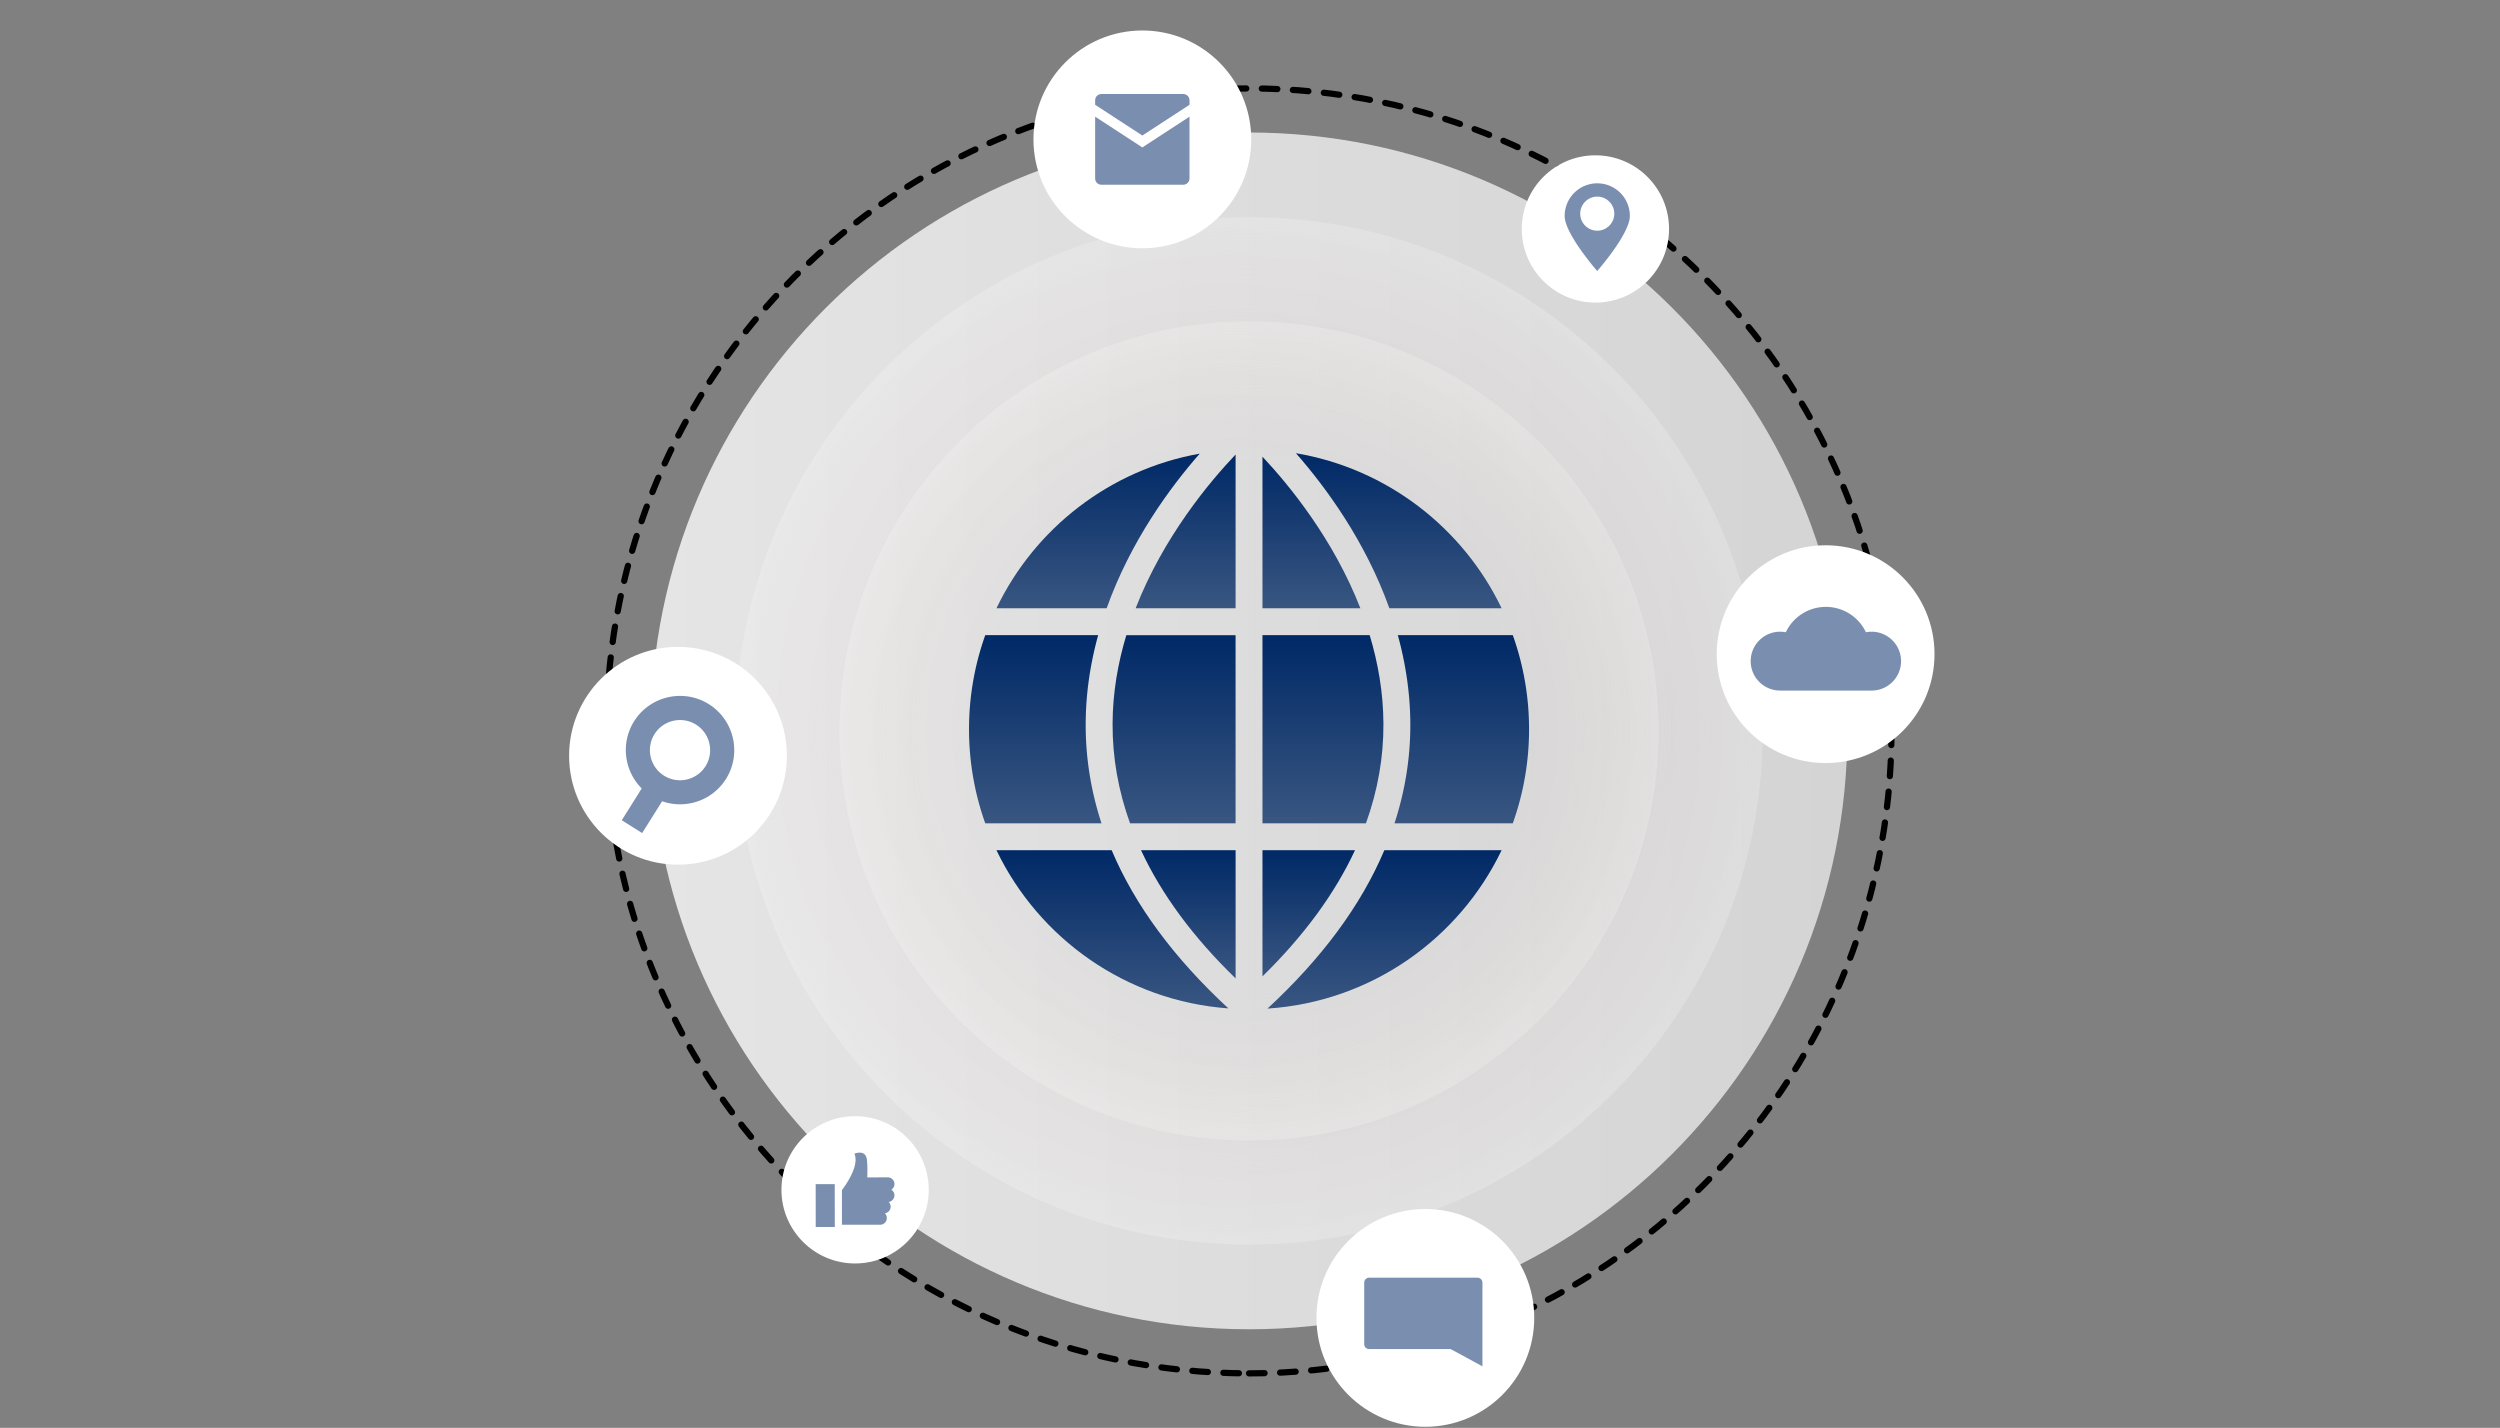 <svg xmlns="http://www.w3.org/2000/svg" width="492" height="281" fill="none"><rect width="100%" height="100%" fill="#808080" stroke="none"/><g clip-path="url(#a)"><path stroke="#000" stroke-dasharray="3.06 3.06" stroke-linecap="round" stroke-linejoin="round" stroke-miterlimit="10" stroke-width="1.225" d="M245.805 270.277c69.83 0 126.438-56.608 126.438-126.438S315.635 17.401 245.805 17.401 119.367 74.009 119.367 143.839s56.608 126.438 126.438 126.438"/><path fill="url(#b)" d="M245.809 261.601c65.038 0 117.762-52.724 117.762-117.762S310.847 26.077 245.809 26.077 128.047 78.801 128.047 143.839s52.724 117.762 117.762 117.762"/><path fill="url(#c)" d="M245.806 244.934c55.834 0 101.096-45.262 101.096-101.095S301.64 42.744 245.806 42.744c-55.833 0-101.095 45.262-101.095 101.095s45.262 101.095 101.095 101.095" opacity=".2"/><path fill="url(#d)" d="M245.804 224.416c44.502 0 80.578-36.075 80.578-80.577s-36.076-80.577-80.578-80.577-80.577 36.075-80.577 80.577 36.075 80.577 80.577 80.577" opacity=".2"/><path fill="url(#e)" d="M243.165 89.449c-5.162 5.425-14.217 16.25-19.673 30.259h19.673z"/><path fill="url(#f)" d="M218.954 142.455c-.025 6.649 1.138 13.176 3.441 19.581h20.768v-37.031H221.66c-1.647 5.455-2.682 11.309-2.706 17.45"/><path fill="url(#g)" d="M297.717 162.03a54.9 54.9 0 0 0 3.202-18.516 54.9 54.9 0 0 0-3.202-18.516h-22.624c1.5 5.45 2.424 11.267 2.461 17.389.031 6.681-1.022 13.226-3.116 19.643z"/><path fill="url(#h)" d="M273.426 119.708h22.092c-7.605-15.858-22.582-27.498-40.479-30.516 5.811 6.625 13.648 17.23 18.387 30.516"/><path fill="url(#i)" d="M243.168 167.32h-18.613c4.029 8.695 10.256 17.12 18.613 25.233z"/><path fill="url(#j)" d="M248.453 89.877v29.831h19.269c-5.315-13.648-14.052-24.277-19.269-29.83"/><path fill="url(#k)" d="M218.775 167.32h-22.673c8.327 17.359 25.483 29.666 45.646 31.135-10.697-9.895-18.393-20.297-22.973-31.135"/><path fill="url(#l)" d="M272.441 167.32c-4.586 10.85-12.288 21.265-23.003 31.172 20.352-1.329 37.692-13.685 46.081-31.172z"/><path fill="url(#m)" d="M213.664 142.387c.025-6.122.955-11.939 2.455-17.389h-22.22a55 55 0 0 0-3.196 18.516c0 6.496 1.133 12.73 3.196 18.516h22.875c-2.094-6.417-3.141-12.962-3.11-19.643"/><path fill="url(#n)" d="M272.259 142.455c-.024-6.141-1.059-11.995-2.706-17.457h-21.1v37.032h20.365c2.302-6.399 3.472-12.932 3.441-19.575"/><path fill="url(#o)" d="M217.789 119.708c4.708-13.219 12.503-23.8 18.314-30.43-17.696 3.146-32.464 14.713-40.001 30.43z"/><path fill="url(#p)" d="M248.453 167.32v24.835c8.15-7.991 14.242-16.287 18.21-24.835z"/><path fill="#fff" d="M133.43 170.167c11.836 0 21.43-9.594 21.43-21.43s-9.594-21.43-21.43-21.43-21.43 9.595-21.43 21.43c0 11.836 9.595 21.43 21.43 21.43"/><path fill="#7A8FAF" d="M142.871 153.305c3.129-4.984 1.623-11.584-3.361-14.719-4.984-3.129-11.585-1.623-14.72 3.361-2.694 4.292-1.947 9.778 1.5 13.219l-3.931 6.258 4.017 2.523 3.931-6.258c4.598 1.617 9.864-.092 12.564-4.384m-12.197-.655a5.937 5.937 0 0 1-1.867-8.174 5.936 5.936 0 0 1 8.174-1.868c2.767 1.739 3.606 5.407 1.867 8.181a5.94 5.94 0 0 1-8.174 1.861"/><path fill="#fff" d="M224.813 48.86c11.836 0 21.43-9.594 21.43-21.43S236.649 6 224.813 6s-21.43 9.595-21.43 21.43c0 11.836 9.594 21.43 21.43 21.43"/><path fill="#7A8FAF" d="m224.812 29.01-9.289-6.05v12.173c0 .673.551 1.224 1.225 1.224h16.122c.673 0 1.224-.55 1.224-1.224V22.96z"/><path fill="#7A8FAF" d="M234.094 19.728c0-.674-.551-1.225-1.224-1.225h-16.122c-.674 0-1.225.551-1.225 1.224v.895l9.289 6.049 9.288-6.05v-.893z"/><path fill="#fff" d="M380.712 128.74c0 11.835-9.595 21.43-21.43 21.43-11.836 0-21.43-9.595-21.43-21.43 0-11.836 9.594-21.43 21.43-21.43s21.43 9.594 21.43 21.43"/><path fill="#7A8FAF" d="M368.333 124.319q-.571 0-1.115.11a8.72 8.72 0 0 0-7.886-4.996 8.71 8.71 0 0 0-7.886 4.996 5.792 5.792 0 1 0-1.115 11.475h18.008a5.796 5.796 0 0 0 5.792-5.793 5.805 5.805 0 0 0-5.798-5.792"/><path fill="#fff" d="M313.977 59.551c8.005 0 14.493-6.489 14.493-14.493s-6.488-14.493-14.493-14.493-14.493 6.489-14.493 14.493 6.489 14.493 14.493 14.493"/><path fill="#7A8FAF" d="M314.345 36.076a6.424 6.424 0 0 0-6.423 6.417c0 3.545 6.411 10.843 6.411 10.843s6.422-7.298 6.422-10.843a6.41 6.41 0 0 0-6.41-6.417m-.006 9.325a3.352 3.352 0 1 1 .004-6.704 3.352 3.352 0 0 1-.004 6.704"/><path fill="#fff" d="M168.282 248.651c8.004 0 14.493-6.489 14.493-14.493s-6.489-14.493-14.493-14.493-14.493 6.489-14.493 14.493 6.489 14.493 14.493 14.493"/><path fill="#7A8FAF" d="m164.277 233.035-3.754.005.011 8.437 3.754-.004zm11.134 1.098a1.313 1.313 0 0 0-.698-2.43l-4.041.006c.042-.845.079-2.186-.068-3.49-.239-2.113-2.461-1.17-2.461-1.17 1.175 2.578-2.455 7.158-2.455 7.158l.006 6.827 7.519-.006a1.315 1.315 0 0 0 .93-2.247 1.315 1.315 0 0 0 .747-2.235 1.31 1.31 0 0 0 1.133-1.298 1.28 1.28 0 0 0-.612-1.115"/><path fill="#fff" d="M280.508 280.79c11.836 0 21.43-9.595 21.43-21.43 0-11.836-9.594-21.43-21.43-21.43s-21.43 9.594-21.43 21.43 9.595 21.43 21.43 21.43"/><path fill="#7A8FAF" d="M290.77 251.449h-21.326a.97.97 0 0 0-.967.968v12.117c0 .532.434.967.967.967h16.048l6.252 3.392v-16.489a.977.977 0 0 0-.974-.955"/></g><defs><linearGradient id="b" x1="128.044" x2="363.572" y1="143.842" y2="143.842" gradientUnits="userSpaceOnUse"><stop stop-color="#E5E5E5"/><stop offset="1" stop-color="#D4D4D4"/></linearGradient><linearGradient id="e" x1="233.329" x2="233.329" y1="89.449" y2="119.708" gradientUnits="userSpaceOnUse"><stop stop-color="#002966"/><stop offset="1" stop-color="#395681"/></linearGradient><linearGradient id="f" x1="231.058" x2="231.058" y1="125.005" y2="162.036" gradientUnits="userSpaceOnUse"><stop stop-color="#002966"/><stop offset="1" stop-color="#395681"/></linearGradient><linearGradient id="g" x1="287.678" x2="287.678" y1="124.998" y2="162.03" gradientUnits="userSpaceOnUse"><stop stop-color="#002966"/><stop offset="1" stop-color="#395681"/></linearGradient><linearGradient id="h" x1="275.278" x2="275.278" y1="89.192" y2="119.708" gradientUnits="userSpaceOnUse"><stop stop-color="#002966"/><stop offset="1" stop-color="#395681"/></linearGradient><linearGradient id="i" x1="233.862" x2="233.862" y1="167.32" y2="192.553" gradientUnits="userSpaceOnUse"><stop stop-color="#002966"/><stop offset="1" stop-color="#395681"/></linearGradient><linearGradient id="j" x1="258.088" x2="258.088" y1="89.877" y2="119.708" gradientUnits="userSpaceOnUse"><stop stop-color="#002966"/><stop offset="1" stop-color="#395681"/></linearGradient><linearGradient id="k" x1="218.925" x2="218.925" y1="167.32" y2="198.455" gradientUnits="userSpaceOnUse"><stop stop-color="#002966"/><stop offset="1" stop-color="#395681"/></linearGradient><linearGradient id="l" x1="272.478" x2="272.478" y1="167.32" y2="198.492" gradientUnits="userSpaceOnUse"><stop stop-color="#002966"/><stop offset="1" stop-color="#395681"/></linearGradient><linearGradient id="m" x1="203.739" x2="203.739" y1="124.998" y2="162.03" gradientUnits="userSpaceOnUse"><stop stop-color="#002966"/><stop offset="1" stop-color="#395681"/></linearGradient><linearGradient id="n" x1="260.356" x2="260.356" y1="124.998" y2="162.03" gradientUnits="userSpaceOnUse"><stop stop-color="#002966"/><stop offset="1" stop-color="#395681"/></linearGradient><linearGradient id="o" x1="216.102" x2="216.102" y1="89.277" y2="119.708" gradientUnits="userSpaceOnUse"><stop stop-color="#002966"/><stop offset="1" stop-color="#395681"/></linearGradient><linearGradient id="p" x1="257.558" x2="257.558" y1="167.32" y2="192.155" gradientUnits="userSpaceOnUse"><stop stop-color="#002966"/><stop offset="1" stop-color="#395681"/></linearGradient><radialGradient id="c" cx="0" cy="0" r="1" gradientTransform="translate(245.805 143.842)scale(101.093)" gradientUnits="userSpaceOnUse"><stop offset=".634" stop-color="#FCD6D2" stop-opacity="0"/><stop offset="1" stop-color="#fff"/></radialGradient><radialGradient id="d" cx="0" cy="0" r="1" gradientTransform="translate(245.803 143.842)scale(80.575)" gradientUnits="userSpaceOnUse"><stop offset=".634" stop-color="#FCD6D2" stop-opacity="0"/><stop offset="1" stop-color="#fff"/></radialGradient><clipPath id="a"><path fill="#fff" d="M112 6h268.716v274.79H112z"/></clipPath></defs></svg>